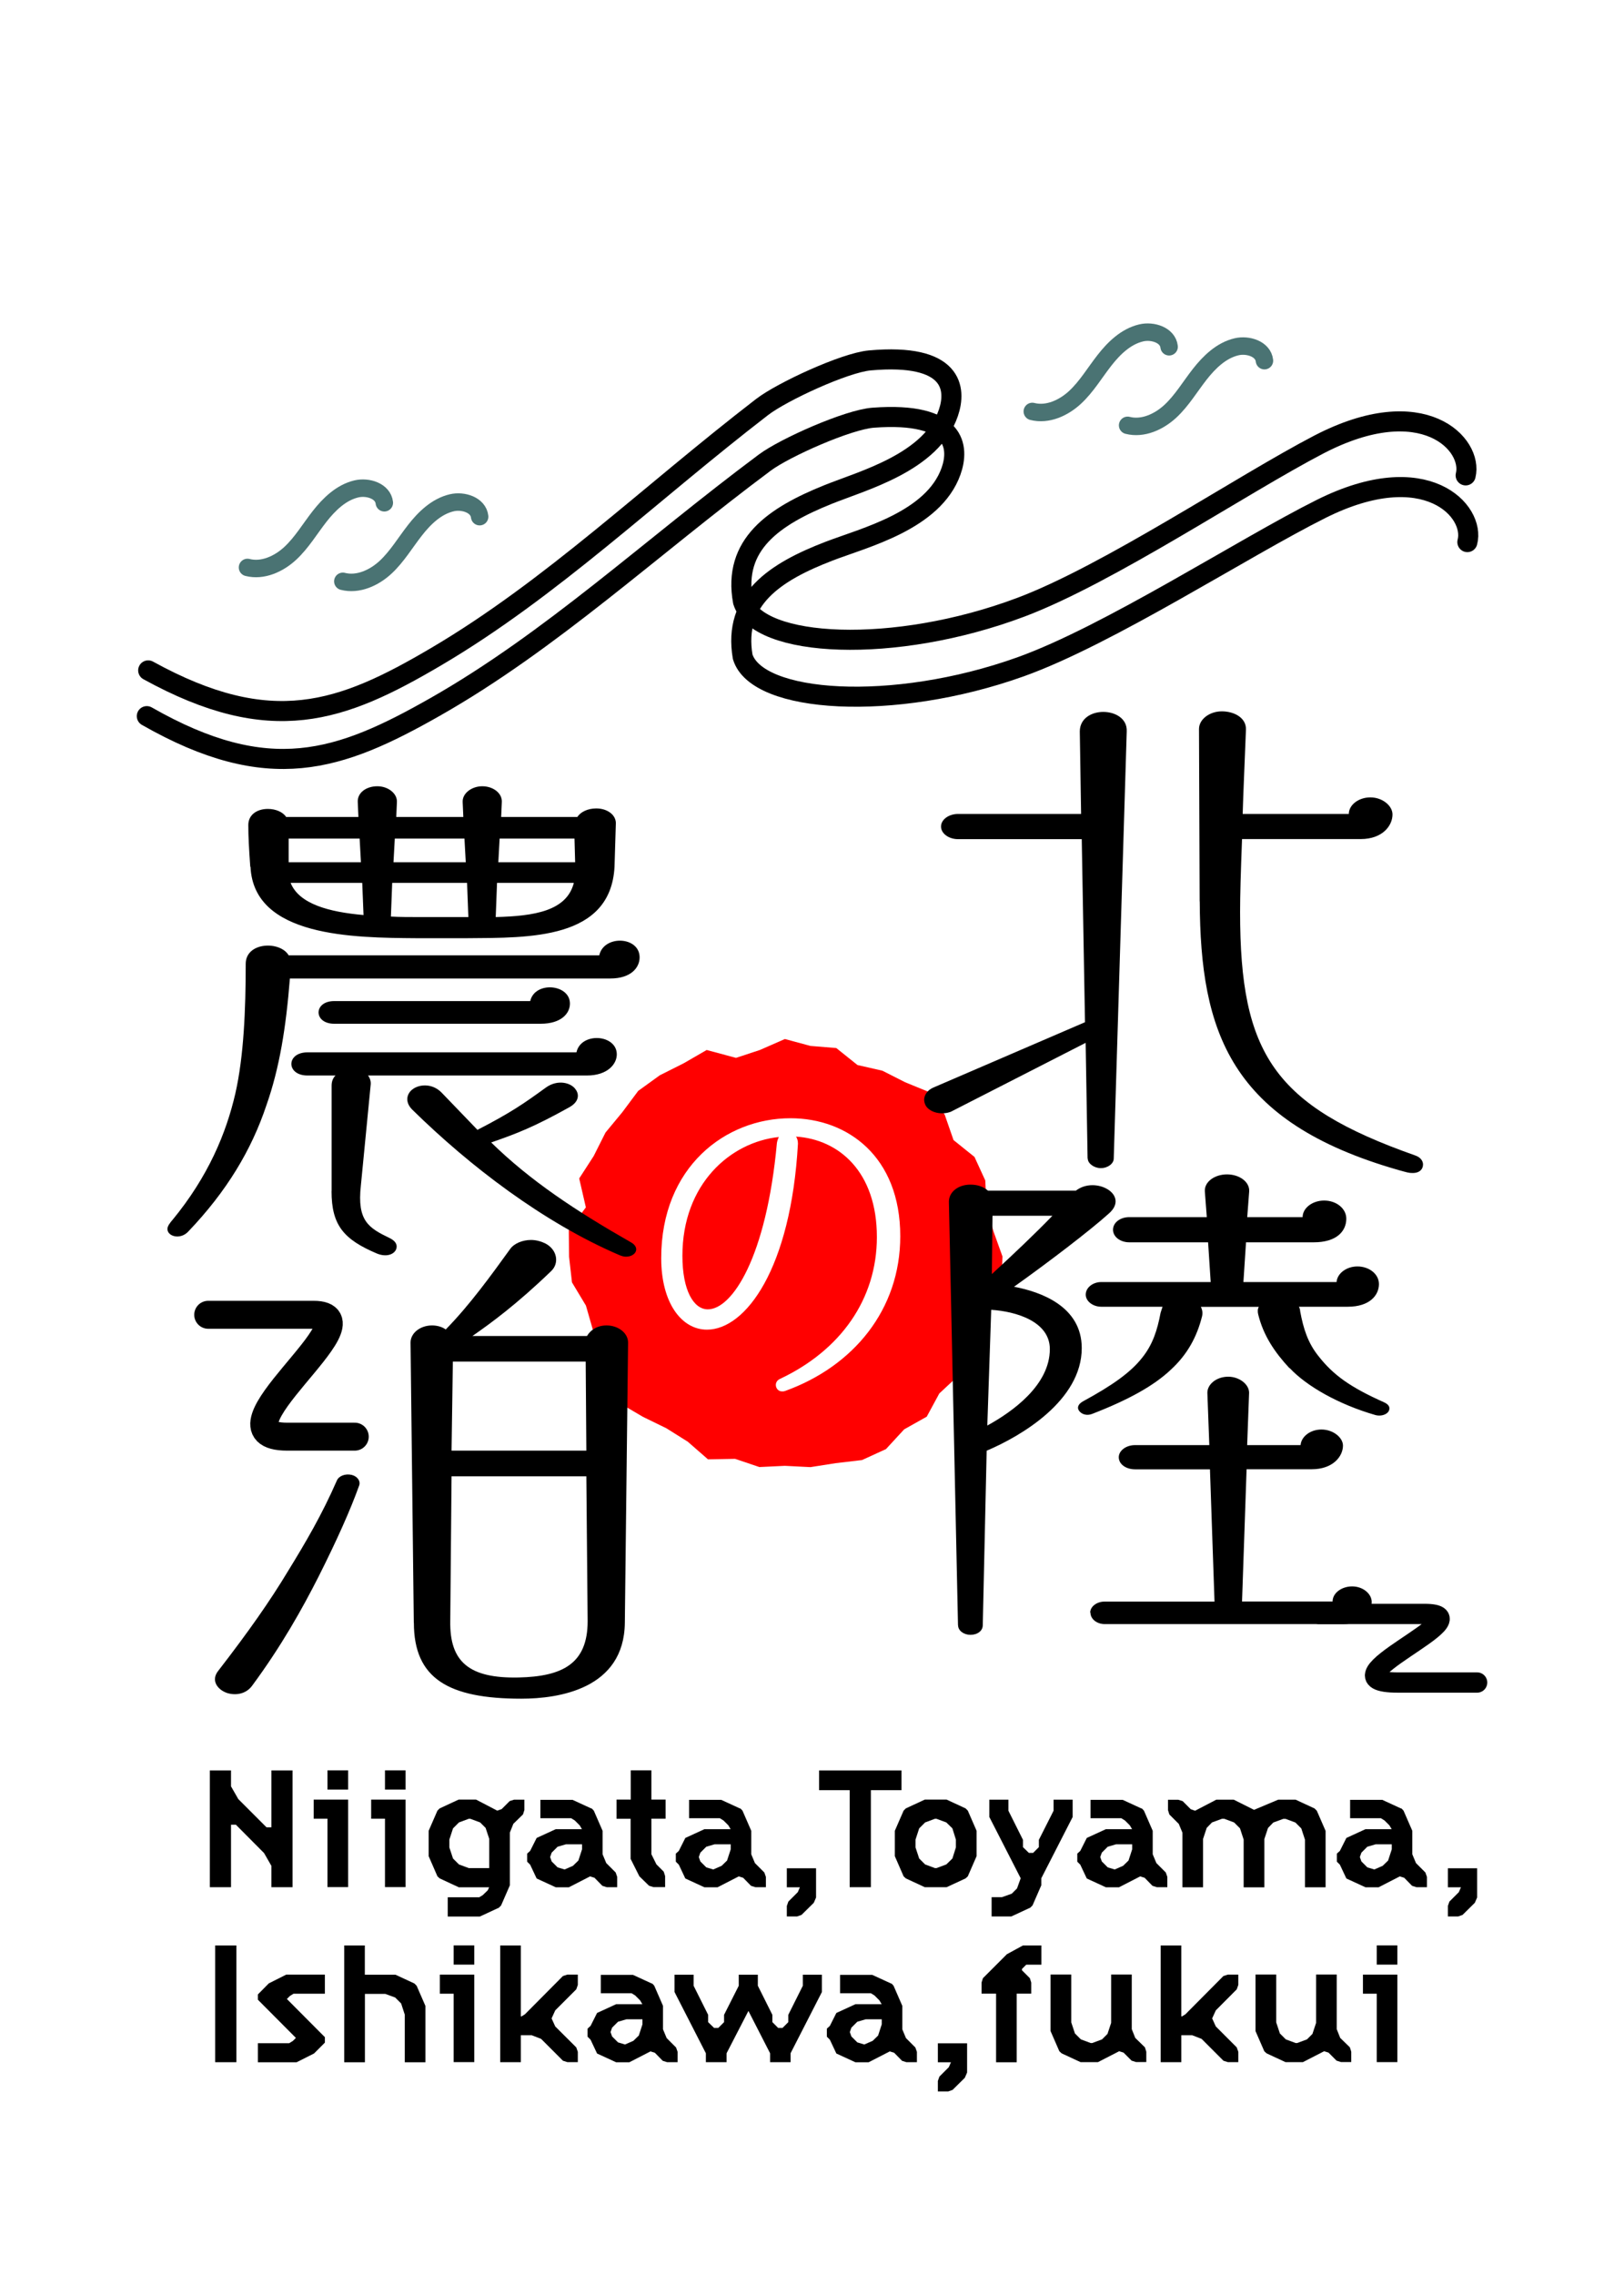 <?xml version="1.0" encoding="UTF-8"?><svg id="_レイヤー_2" xmlns="http://www.w3.org/2000/svg" viewBox="0 0 200 280"><defs><style>.cls-1{fill:#fff;}.cls-2{fill:red;}.cls-3{stroke-width:2.5px;}.cls-3,.cls-4,.cls-5{stroke:#000;}.cls-3,.cls-4,.cls-5,.cls-6{fill:none;stroke-linecap:round;stroke-linejoin:round;}.cls-4{stroke-width:2.47px;}.cls-5{stroke-width:3.44px;}.cls-6{stroke:#4a7373;stroke-width:2.15px;}</style></defs><g id="_レイヤー_1-2"><g><rect class="cls-1" width="200" height="280"/><g><path class="cls-4" d="m18.08,88.14c15.05,8.59,23.72,5.56,35.5-1.13,14.32-8.13,26.54-19.6,40.61-30.08,2.49-1.85,10.25-5.29,13.34-5.52,10.32-.77,10.63,3.67,9.59,6.59-2.17,6.08-10.65,8.16-15,9.83-6.67,2.56-11.85,5.94-10.66,12.99,1.73,5.74,18.53,6.86,34.2,1.26,10.87-3.88,27.51-14.69,37.05-19.45,12.94-6.46,19.01.3,18,4.09"/><polygon class="cls-2" points="70.08 154.65 70.05 151.42 72.15 148.6 71.33 145.04 73.11 142.29 74.57 139.39 76.63 136.9 78.6 134.26 81.26 132.34 84.19 130.87 87.03 129.23 90.64 130.2 93.58 129.23 96.66 127.88 99.81 128.73 102.99 128.99 105.6 131.08 108.67 131.78 111.47 133.2 114.55 134.46 116.35 137.21 117.43 140.32 120.01 142.39 121.34 145.29 121.5 148.52 122.34 151.53 123.46 154.65 123.32 157.88 121.73 160.83 121.1 163.91 119.36 166.56 117.98 169.36 115.68 171.5 114.13 174.36 111.35 175.92 109.11 178.35 106.16 179.7 102.93 180.08 99.81 180.57 96.66 180.41 93.52 180.56 90.53 179.55 87.19 179.61 84.7 177.44 82.07 175.79 79.18 174.38 76.3 172.69 74.6 169.88 74.2 166.44 73 163.62 72.16 160.69 70.44 157.83 70.08 154.65"/><path d="m133.94,142.59l-.24-14.24-16.6,8.48c-1.12.43-2.49.12-3.05-.68-.16-.25-.24-.56-.24-.8,0-.56.4-1.18,1.12-1.49l18.69-8.05-.4-22.53h-15.24c-1.12,0-2.09-.68-2.09-1.55s.96-1.55,2.09-1.55h15.16l-.16-10.15c0-1.61,1.44-2.41,2.89-2.41s2.97.8,2.89,2.41l-1.6,52.56c0,.62-.72,1.18-1.6,1.18-.8,0-1.6-.56-1.6-1.18Zm13.8-31.64l-.08-21.23c0-1.18,1.28-2.17,2.81-2.17s3.05.8,2.97,2.29c-.16,4.21-.32,7.49-.4,10.34h13.07c0-1.11,1.2-2.04,2.65-2.04,1.52,0,2.73,1.05,2.73,2.1,0,1.36-1.2,3.03-3.93,3.03h-14.6c-.16,4.15-.24,6.93-.24,8.98,0,17.46,4.17,23.83,21.57,29.96.72.25.96.74.96,1.11,0,.56-.4,1.05-1.28,1.05-.48,0-.64-.06-1.76-.37-20.77-5.94-24.38-17.02-24.46-33.06Z"/><path d="m117.98,200.03l-1.12-52.13c0-1.18,1.12-2.1,2.65-2.1.88,0,1.6.25,2.16.74h10.83c2.41-1.86,6.66.5,4.09,2.79-2.33,2.11-7.62,6.13-11.71,9.04,3.29.62,8.34,2.41,8.34,7.55,0,6.44-7.46,10.83-11.71,12.63l-.48,21.48c0,.68-.64,1.18-1.52,1.18-.8,0-1.52-.5-1.52-1.18Zm11.31-33.99c0-3.4-4.17-4.64-7.22-4.83l-.48,14.24c3.05-1.67,7.7-4.95,7.7-9.41Zm.32-16.41h-7.38l-.08,7.18c2.49-2.29,5.37-5.01,7.46-7.18Zm29.19,18.76c-1.84-1.98-3.21-4.02-3.85-6.62-.08-.31-.08-.68.08-.93h-7.14c.16.31.24.68.16,1.11-.64,2.6-1.84,4.77-3.85,6.62-2.09,1.98-5.21,3.71-9.7,5.45-.64.25-1.28.06-1.6-.37-.32-.43-.08-.87.48-1.18,3.53-1.92,5.85-3.53,7.3-5.39,1.28-1.61,1.84-3.34,2.25-5.51l.24-.74h-7.54c-1.04,0-1.92-.68-1.92-1.49,0-.87.88-1.55,1.92-1.55h13.47l-.32-4.89h-9.7c-1.12,0-2.01-.68-2.01-1.55s.88-1.55,2.01-1.55h9.54l-.24-3.16c-.08-1.18,1.2-2.1,2.73-2.1s2.81.93,2.73,2.1l-.24,3.16h6.82c0-1.11,1.2-2.04,2.65-2.04,1.52,0,2.73.99,2.73,2.23,0,1.55-1.2,2.91-4.01,2.91h-8.34l-.32,4.89h11.47c.08-1.05,1.2-1.92,2.57-1.92,1.44,0,2.65.93,2.65,2.17,0,1.36-1.12,2.79-3.85,2.79h-6.01c.08.12.16.37.16.56.4,2.17.96,3.9,2.25,5.51,1.84,2.35,3.93,3.84,8.1,5.7.4.19.64.43.64.74,0,.68-.96,1.05-1.76.81-4.49-1.3-8.42-3.53-10.51-5.76Zm-24.54,30.09c0-.74.8-1.36,1.76-1.36h13.55l-.56-16.28h-9.22c-1.12,0-2.01-.62-2.01-1.49,0-.8.88-1.49,2.01-1.49h9.14l-.24-6.44c0-1.05,1.12-1.98,2.57-1.98,1.36,0,2.57.93,2.57,1.98l-.24,6.44h6.58c.08-1.05,1.2-1.92,2.57-1.92,1.44,0,2.65.99,2.65,1.98,0,1.3-1.2,2.91-3.85,2.91h-8.02l-.56,16.28h11.15c0-1.05,1.12-1.86,2.41-1.86,1.36,0,2.41.93,2.41,1.92,0,1.18-1.04,2.72-3.53,2.72h-29.35c-.96,0-1.76-.62-1.76-1.42Z"/><g><path d="m28.45,232.27h-2.61v-14.37h2.61v1.96l.9,1.57,3.47,3.47h.6v-7h2.61v14.37h-2.61v-2.63l-.9-1.57-3.47-3.49h-.6v7.69Z"/><path d="m38.63,223.84v-2.35h4.24v10.77h-2.54v-8.42h-1.7Zm1.7-5.95h2.54v2.37h-2.54v-2.37Z"/><path d="m45.71,223.84v-2.35h4.24v10.77h-2.54v-8.42h-1.7Zm1.7-5.95h2.54v2.37h-2.54v-2.37Z"/><path d="m56.48,232.27l-2.33-1.08-.28-.26-1.08-2.48v-3.12l1.08-2.48.28-.28,2.33-1.08h2.15l2.61,1.36.54-.19.99-.99.54-.17h1.27v1.27l-.17.54-1.19,1.16-.43,1.08v6.49l-1.08,2.48-.28.28-2.33,1.08h-3.96v-2.37h3.88l.43-.26.62-.6.17-.37h-3.77Zm3.32-7.3l-.67-.67-1.21-.45h-.19l-1.21.45-.73.73-.45,1.38v.97l.45,1.36.73.73,1.21.45h2.52v-3.6l-.45-1.36Z"/><path d="m72.87,222.57l.26.28,1.08,2.48v2.89l.45,1.08,1.16,1.16.19.54v1.27h-1.29l-.54-.17-.97-.99-.54-.17-2.61,1.34h-1.62l-2.35-1.08-.8-1.7-.37-.37v-.99l.37-.34.8-1.59,2.35-1.08h3.23l-.28-.47-.6-.6-.45-.28h-3.79v-2.26h3.96l2.35,1.08Zm-3.17,4.42l-1.03.3-.73.73-.19.54.19.54.73.73.86.26,1.03-.45.67-.65.45-1.38v-.62h-1.98Z"/><path d="m75.93,223.84v-2.35h1.75v-3.6h2.54v3.6h1.75v2.35h-1.75v4.37l.62,1.25.9.9.17.54v1.36h-1.44l-.54-.17-1.19-1.16-1.08-2.15v-4.93h-1.75Z"/><path d="m91.18,222.57l.26.28,1.08,2.48v2.89l.45,1.08,1.16,1.16.19.54v1.27h-1.29l-.54-.17-.97-.99-.54-.17-2.61,1.34h-1.62l-2.35-1.08-.8-1.7-.37-.37v-.99l.37-.34.8-1.59,2.35-1.08h3.23l-.28-.47-.6-.6-.45-.28h-3.79v-2.26h3.96l2.35,1.08Zm-3.17,4.42l-1.03.3-.73.73-.19.54.19.54.73.73.86.26,1.03-.45.67-.65.45-1.38v-.62h-1.98Z"/><path d="m96.9,232.27v-2.33h3.6v3.6l-.28.65-1.51,1.49-.54.19h-1.27v-1.29l.19-.54,1.16-1.16.26-.6h-1.62Z"/><path d="m107.25,232.27h-2.61v-11.94h-3.77v-2.43h10.15v2.43h-3.77v11.94Z"/><path d="m111.56,231.19l-.28-.26-1.08-2.48v-3.12l1.08-2.48.28-.28,2.33-1.08h2.69l2.33,1.08.28.28,1.08,2.48v3.12l-1.08,2.48-.28.26-2.33,1.08h-2.69l-2.33-1.08Zm2.37-6.89l-.73.73-.45,1.38v.97l.45,1.36.73.73,1.21.45h.19l1.21-.45.75-.73.43-1.36v-.97l-.43-1.38-.75-.73-1.21-.45h-.19l-1.21.45Z"/><path d="m127.16,234.51l-.28.28-2.33,1.08h-2.43v-2.37h1.27l1.21-.43.65-.65.45-1.25-3.86-7.54v-2.13h2.35v1.36l1.79,3.58v.9l.73.71h.52l.71-.71v-.9l1.81-3.58v-1.36h2.35v2.13l-3.86,7.54v.86l-1.08,2.48Z"/><path d="m140.62,222.57l.26.28,1.08,2.48v2.89l.45,1.08,1.16,1.16.19.54v1.27h-1.29l-.54-.17-.97-.99-.54-.17-2.61,1.34h-1.62l-2.35-1.08-.8-1.7-.37-.37v-.99l.37-.34.8-1.59,2.35-1.08h3.23l-.28-.47-.6-.6-.45-.28h-3.79v-2.26h3.96l2.35,1.08Zm-3.17,4.42l-1.03.3-.73.73-.19.54.19.54.73.73.86.26,1.03-.45.67-.65.45-1.38v-.62h-1.98Z"/><path d="m153.16,232.27v-5.86l-.45-1.38-.73-.73-1.21-.45h-.28l-1.23.45-.65.67-.45,1.36v5.95h-2.54v-6.72l-.45-1.08-1.16-1.16-.17-.54v-1.27h1.27l.54.17.99.99.54.19,2.61-1.36h2.15l2.5,1.25,2.97-1.25h2.15l2.33,1.08.28.28,1.08,2.48v6.94h-2.54v-5.86l-.45-1.38-.73-.73-1.21-.45h-.28l-1.23.45-.65.67-.45,1.36v5.95h-2.54Z"/><path d="m172.59,222.57l.26.28,1.08,2.48v2.89l.45,1.08,1.16,1.16.19.54v1.27h-1.29l-.54-.17-.97-.99-.54-.17-2.61,1.34h-1.62l-2.35-1.08-.8-1.7-.37-.37v-.99l.37-.34.8-1.59,2.35-1.08h3.23l-.28-.47-.6-.6-.45-.28h-3.79v-2.26h3.96l2.35,1.08Zm-3.17,4.42l-1.03.3-.73.73-.19.54.19.54.73.73.86.26,1.03-.45.67-.65.45-1.38v-.62h-1.98Z"/><path d="m178.31,232.27v-2.33h3.6v3.6l-.28.65-1.51,1.49-.54.19h-1.27v-1.29l.19-.54,1.16-1.16.26-.6h-1.62Z"/><path d="m29.11,239.44v14.37h-2.61v-14.37h2.61Z"/><path d="m40.01,245.38h-3.86l-.45.28-.37.37,4.68,4.7v.67l-1.34,1.34-2.15,1.08h-4.76v-2.35h3.86l.45-.28.37-.37-4.68-4.7v-.65l1.34-1.36,2.15-1.08h4.76v2.35Z"/><path d="m42.39,253.81v-14.37h2.54v3.6h3.77l2.33,1.08.28.28,1.08,2.48v6.94h-2.54v-5.86l-.45-1.38-.73-.73-1.23-.45h-2.5v8.42h-2.54Z"/><path d="m54.17,245.38v-2.35h4.24v10.77h-2.54v-8.42h-1.7Zm1.7-5.95h2.54v2.37h-2.54v-2.37Z"/><path d="m64.68,247.88l4.65-4.68.54-.17h1.29v1.27l-.19.54-2.59,2.59-.45.99.45.99,2.59,2.58.19.54v1.27h-1.29l-.54-.17-2.69-2.69-1.16-.45h-1.34v3.32h-2.54v-14.37h2.54v8.73h.09l.45-.28Z"/><path d="m80.31,244.11l.26.28,1.08,2.48v2.89l.45,1.08,1.16,1.16.19.54v1.27h-1.29l-.54-.17-.97-.99-.54-.17-2.61,1.34h-1.62l-2.35-1.08-.8-1.7-.37-.37v-.99l.37-.34.8-1.59,2.35-1.08h3.23l-.28-.47-.6-.6-.45-.28h-3.79v-2.26h3.96l2.35,1.08Zm-3.17,4.42l-1.03.3-.73.73-.19.54.19.54.73.73.86.26,1.03-.45.67-.65.45-1.38v-.62h-1.98Z"/><path d="m89.47,253.81h-2.54v-1.1l-3.86-7.54v-2.13h2.35v1.36l1.79,3.58v.9l.73.71h.52l.71-.71v-.9l1.81-3.58v-1.36h2.35v1.36l1.79,3.58v.9l.71.71h.54l.71-.71v-.9l1.79-3.58v-1.36h2.35v2.13l-3.86,7.54v1.1h-2.52v-1.1l-2.67-5.21-2.69,5.21v1.1Z"/><path d="m109.78,244.11l.26.28,1.08,2.48v2.89l.45,1.08,1.16,1.16.19.54v1.27h-1.29l-.54-.17-.97-.99-.54-.17-2.61,1.34h-1.62l-2.35-1.08-.8-1.7-.37-.37v-.99l.37-.34.8-1.59,2.35-1.08h3.23l-.28-.47-.6-.6-.45-.28h-3.79v-2.26h3.96l2.35,1.08Zm-3.17,4.42l-1.03.3-.73.73-.19.54.19.54.73.73.86.26,1.03-.45.67-.65.45-1.38v-.62h-1.98Z"/><path d="m115.5,253.81v-2.33h3.6v3.6l-.28.65-1.51,1.49-.54.19h-1.27v-1.29l.19-.54,1.16-1.16.26-.6h-1.62Z"/><path d="m125.99,239.44h2.26v2.37h-1.87l-.52.52v.17l.97.97.17.54v1.36h-1.79v8.45h-2.54v-8.45h-1.79v-1.36l.17-.54,2.95-2.95,1.98-1.08Z"/><path d="m131.93,243.03v5.88l.45,1.36.73.73,1.21.45h.19l1.21-.45.67-.67.45-1.36v-5.95h2.54v6.72l.43,1.08,1.19,1.16.17.54v1.27h-1.27l-.54-.17-.99-.99-.54-.17-2.61,1.34h-2.15l-2.33-1.08-.28-.26-1.08-2.48v-6.96h2.54Z"/><path d="m146.02,247.88l4.65-4.68.54-.17h1.29v1.27l-.19.54-2.58,2.59-.45.99.45.99,2.58,2.58.19.54v1.27h-1.29l-.54-.17-2.69-2.69-1.16-.45h-1.34v3.32h-2.54v-14.37h2.54v8.73h.09l.45-.28Z"/><path d="m157.17,243.03v5.88l.45,1.36.73.73,1.21.45h.19l1.21-.45.67-.67.45-1.36v-5.95h2.54v6.72l.43,1.08,1.19,1.16.17.54v1.27h-1.27l-.54-.17-.99-.99-.54-.17-2.61,1.34h-2.15l-2.33-1.08-.28-.26-1.08-2.48v-6.96h2.54Z"/><path d="m167.85,245.38v-2.35h4.24v10.77h-2.54v-8.42h-1.7Zm1.7-5.95h2.54v2.37h-2.54v-2.37Z"/></g><path class="cls-1" d="m96.06,169.71c7.45-3.51,11.93-9.81,11.93-17.46,0-8.03-4.67-12.02-9.96-12.36.14.19.24.48.24.87-.87,15.39-6.44,22.89-11.21,22.89-3.08,0-5.63-3.22-5.63-8.8,0-11.25,7.94-17.22,15.92-17.22,7.02,0,13.52,4.71,13.52,14.52,0,9.04-5.77,16.02-14.19,19.05-.14.05-.19.05-.38.05-.77,0-1.11-1.15-.24-1.54Zm-.38-29.05c.05-.29.14-.53.24-.72-5.96.62-11.88,5.77-11.88,14.62,0,4.28,1.39,6.59,3.13,6.59,2.98,0,7.21-6.35,8.51-20.49Z"/><path d="m21.2,150.2c4.49-5.45,6.66-10.77,7.78-15.6,1.04-4.58,1.28-10.28,1.28-15.97,0-2.72,4.25-2.85,5.29-1.05h38.25c.56-2.54,4.97-2.35,4.97.25,0,1.24-1.04,2.6-3.61,2.6h-39.46c-.48,6.07-1.28,11.02-2.89,15.6-1.84,5.51-4.89,10.59-9.62,15.54-.96,1.05-2.57.62-2.57-.31,0-.37.32-.74.56-1.05Zm9.62-43.52c-.16-2.29-.24-3.71-.24-5.14,0-1.24,1.04-1.98,2.41-1.98.96,0,1.84.37,2.25.99h8.9l-.08-1.8c-.08-1.18,1.04-1.98,2.41-1.98s2.49.93,2.41,1.98l-.08,1.8h8.26l-.08-1.8c-.08-1.11,1.12-1.98,2.41-1.98,1.36,0,2.49.87,2.41,1.98l-.08,1.8h9.38c.4-.62,1.28-1.05,2.33-1.05,1.44,0,2.49.87,2.41,1.92l-.16,5.26c-.48,8.98-10.51,8.73-18.12,8.79h-6.34c-7.62-.06-19.97-.12-20.37-8.79Zm13.63-.56l-.16-2.91h-8.74v2.91h8.9Zm.16,2.54h-8.82c1.04,2.6,4.73,3.59,8.98,3.96l-.16-3.96Zm-3.77,37.95v-13c0-.5.16-.93.48-1.24h-3.45c-2.65,0-2.65-2.85,0-2.85h33.12c.56-2.54,4.97-2.23,4.97.25,0,1.18-1.12,2.6-3.69,2.6h-26.95c.24.31.4.74.32,1.24l-1.2,12.32c-.48,4.33.96,5.2,3.53,6.44.64.31.88.68.88,1.05,0,.8-1.04,1.42-2.41.87-4.09-1.73-5.61-3.47-5.61-7.68Zm.32-23.4h24.14c.56-2.48,4.89-2.11,4.89.31,0,1.18-1.04,2.48-3.61,2.48h-25.42c-2.57,0-2.57-2.79,0-2.79Zm16.52-10.34l-.16-4.21h-9.22l-.16,4.15c1.12.06,2.33.06,3.45.06h6.09Zm-.32-6.75l-.16-2.91h-8.58l-.16,2.91h8.9Zm-6.58,30.46c-.88-.87-.72-1.8-.16-2.35.8-.8,2.57-.99,3.77.25l4.41,4.58c4.09-2.11,5.69-3.22,8.42-5.2,1.44-1.05,3.13-.62,3.69.25.48.68.32,1.55-.8,2.17-4.33,2.41-6.42,3.22-9.62,4.33,4.81,4.71,10.43,8.42,17.16,12.26,1.28.68.64,1.8-.56,1.8-.24,0-.48-.06-.8-.19-9.38-4.02-18.44-10.96-25.5-17.89Zm19.89-27.92h-9.46l-.16,4.21c4.73-.12,8.74-.74,9.62-4.21Zm.16-2.54l-.08-2.91h-9.22l-.16,2.91h9.46Z"/><path d="m27.86,208.33c-1.12-.43-1.92-1.55-.96-2.72,3.69-4.77,6.34-8.54,8.58-12.26,2.17-3.53,4.17-6.93,6.01-11.14.24-.56,1.04-.87,1.84-.68.72.19,1.12.8.88,1.36-1.04,2.91-2.73,6.69-4.97,11.14-2.01,3.96-4.57,8.54-8.18,13.43-.8,1.11-2.17,1.24-3.21.87Zm23.1-8.61l-.4-34.48c0-1.18,1.2-2.11,2.65-2.11.64,0,1.28.19,1.68.5,2.97-3.03,5.61-6.69,7.94-9.91.48-.68,1.52-1.11,2.57-1.11.64,0,1.28.19,1.76.43,1.44.74,1.76,2.41.72,3.4-4.25,4.09-7.38,6.38-9.7,7.99h14.11c.4-.68,1.2-1.3,2.41-1.3,1.44,0,2.65.93,2.65,2.11l-.4,34.48c-.08,8.17-8.18,9.35-12.75,9.35-8.98,0-13.23-2.48-13.23-9.35Zm21.41-.19l-.16-17.83h-16.6l-.16,17.83c-.08,5.01,2.33,7.06,8.42,6.93,5.37-.12,8.5-1.67,8.5-6.93Zm-.16-20.99l-.08-10.96h-16.36l-.16,10.96h16.6Z"/><path class="cls-4" d="m18.25,82.51c15.18,8.35,23.8,5.18,35.48-1.7,14.19-8.36,26.23-20.02,40.13-30.72,2.46-1.89,10.16-5.45,13.25-5.73,10.3-.93,10.69,3.5,9.69,6.44-2.08,6.11-10.52,8.33-14.84,10.07-6.63,2.67-11.75,6.13-10.46,13.16,1.82,5.72,18.64,6.56,34.21.71,10.81-4.06,27.28-15.13,36.73-20.04,12.84-6.66,19.01,0,18.06,3.81"/><path class="cls-3" d="m162.44,198.64h12.98c8.15,0-13.54,8.44-3.25,8.44h9.74"/><path class="cls-5" d="m25.64,161.82h12.98c8.15,0-13.54,15-3.25,15h8.32"/><path class="cls-6" d="m127.13,50.64c1.87.48,3.86-.43,5.27-1.74,1.42-1.32,2.41-3.01,3.6-4.53,1.19-1.53,2.67-2.96,4.55-3.4,1.41-.33,3.27.27,3.43,1.71"/><path class="cls-6" d="m138.87,52.35c1.87.48,3.86-.43,5.27-1.74s2.41-3.01,3.6-4.53,2.67-2.96,4.55-3.4c1.41-.33,3.27.27,3.43,1.71"/><path class="cls-6" d="m30.48,69.84c1.87.48,3.86-.43,5.27-1.74,1.42-1.32,2.41-3.01,3.6-4.53s2.67-2.96,4.55-3.4c1.41-.33,3.27.27,3.43,1.71"/><path class="cls-6" d="m42.22,71.55c1.87.48,3.86-.43,5.27-1.74s2.41-3.01,3.6-4.53c1.19-1.53,2.67-2.96,4.55-3.4,1.41-.33,3.27.27,3.43,1.71"/></g></g></g></svg>